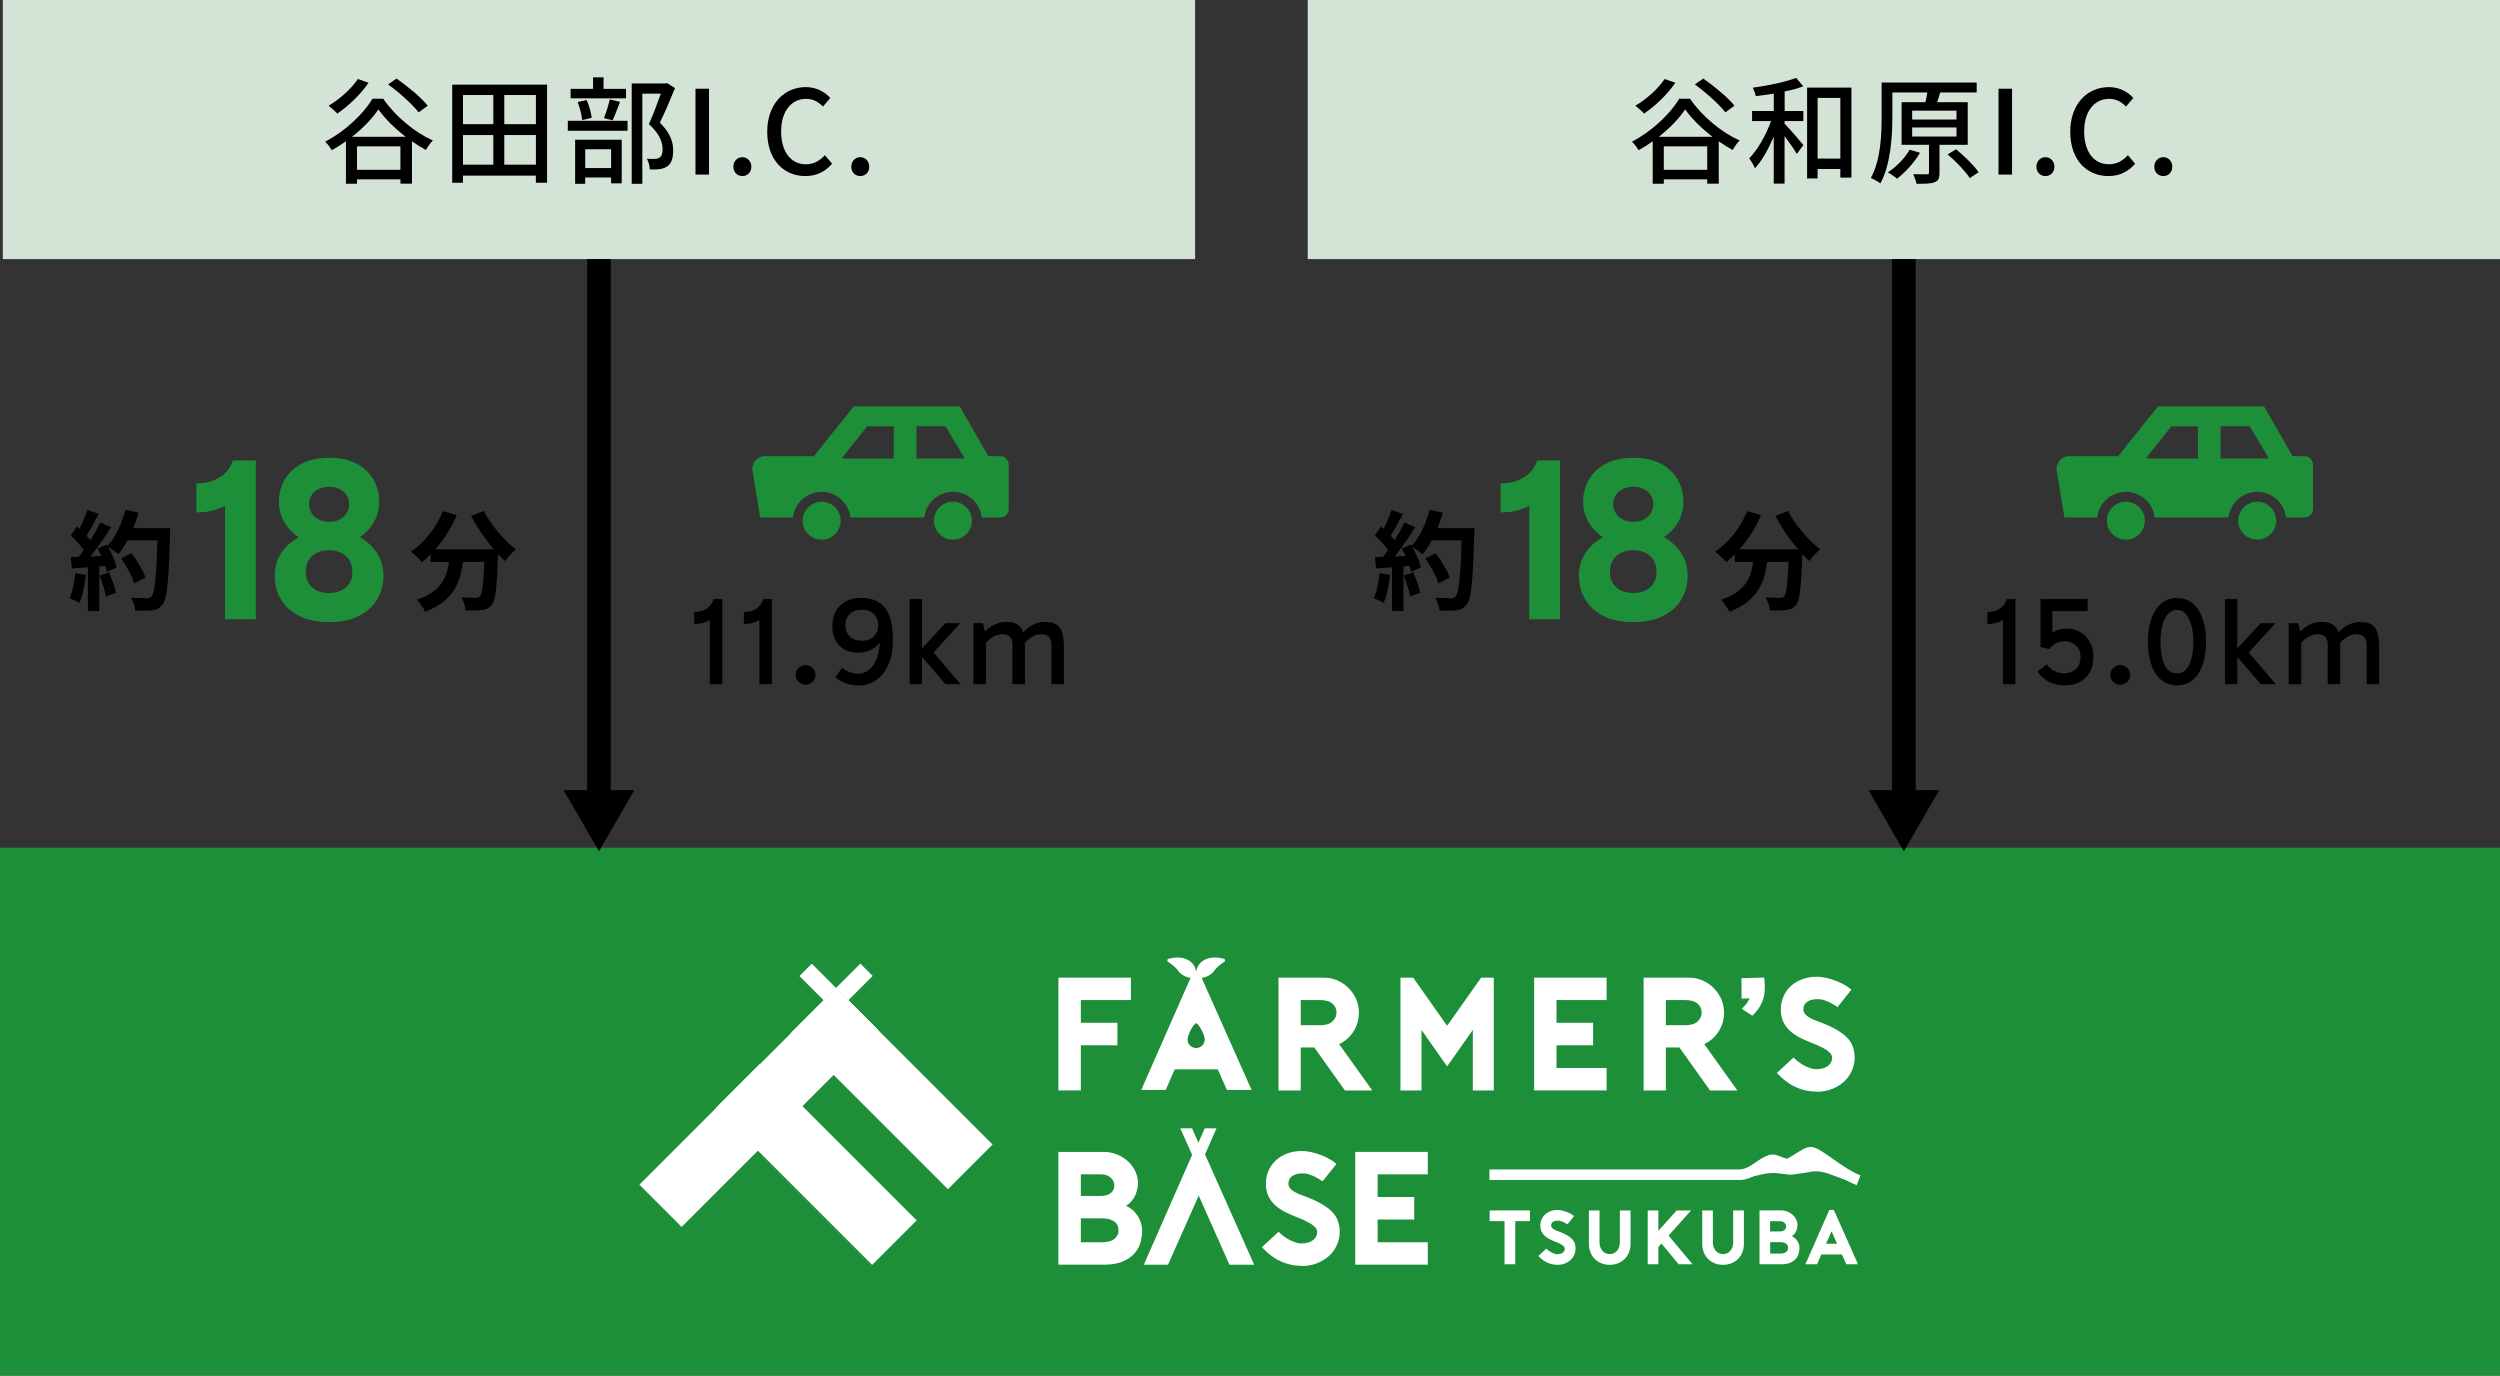 <?xml version="1.0" encoding="UTF-8"?><svg id="_レイヤー_2" xmlns="http://www.w3.org/2000/svg" viewBox="0 0 600.16 330.24"><rect x="0" y="0" width="600.16" height="330.24" fill="#333333" stroke="none"/><g id="design"><path d="M170.39,146.96l1.11.45c-.14.38-.4.75-.78,1.11s-.9.66-1.56.9c-.66.24-1.49.36-2.49.36v-2.88c.86,0,1.6-.12,2.22-.38.62-.25,1.13-.61,1.54-1.08.41-.47.71-1.01.92-1.63h2.04v20.43h-3v-17.28Z" style="fill:#000; stroke-width:0px;"/><path d="M182.3,146.96l1.11.45c-.14.38-.4.75-.78,1.11s-.9.66-1.56.9c-.66.24-1.49.36-2.49.36v-2.88c.86,0,1.6-.12,2.22-.38.62-.25,1.13-.61,1.54-1.08.41-.47.71-1.01.92-1.63h2.04v20.43h-3v-17.28Z" style="fill:#000; stroke-width:0px;"/><path d="M193.37,164.39c-.42,0-.81-.11-1.17-.33s-.65-.51-.87-.87c-.22-.36-.33-.75-.33-1.17s.11-.83.33-1.19c.22-.35.51-.63.87-.85.36-.22.75-.33,1.17-.33s.84.11,1.2.33c.36.22.65.51.87.85.22.35.33.75.33,1.19s-.11.81-.33,1.17c-.22.36-.51.65-.87.87-.36.22-.76.33-1.2.33Z" style="fill:#000; stroke-width:0px;"/><path d="M214.37,153.47c0,2.28-.34,4.24-1.02,5.89-.68,1.65-1.65,2.93-2.9,3.83-1.25.9-2.73,1.35-4.43,1.35-1.04,0-2.01-.17-2.91-.5-.9-.33-1.76-.81-2.58-1.46l1.62-2.25c.58.44,1.19.78,1.84,1.02.65.24,1.31.36,2,.36.98,0,1.86-.3,2.65-.92.79-.61,1.42-1.55,1.89-2.82.47-1.27.71-2.9.71-4.9h.57c-.44,1.12-1.18,2.01-2.22,2.65-1.04.65-2.22.98-3.54.98s-2.54-.29-3.47-.87c-.93-.58-1.62-1.35-2.08-2.31s-.69-2.02-.69-3.18c0-1.34.27-2.52.81-3.54s1.32-1.82,2.35-2.4c1.03-.58,2.27-.87,3.73-.87,1.66,0,3.06.34,4.19,1.02,1.13.68,1.99,1.75,2.58,3.21.59,1.46.89,3.36.89,5.7ZM210.83,150.05c0-1.1-.36-1.99-1.06-2.67-.71-.68-1.66-1.02-2.84-1.02s-2.19.34-2.91,1.02c-.72.68-1.08,1.57-1.08,2.67s.36,2.03,1.08,2.73c.72.7,1.69,1.05,2.91,1.05s2.12-.35,2.84-1.05c.71-.7,1.06-1.61,1.06-2.73Z" style="fill:#000; stroke-width:0px;"/><path d="M218.39,143.81h2.94v20.43h-2.94v-20.43ZM220.61,156.86v-.42l6.36-6.84h3.54l-7.14,7.83-.27-1.98,7.47,8.79h-3.6l-6.36-7.38Z" style="fill:#000; stroke-width:0px;"/><path d="M233.69,164.24v-14.64h2.28l.63,2.58-.75.09c.54-.64,1.11-1.18,1.71-1.62.6-.44,1.24-.77,1.92-1,.68-.23,1.39-.34,2.13-.34,1.04,0,1.86.17,2.46.52.6.35,1.04.82,1.32,1.41.28.59.46,1.26.54,2,.08.74.12,1.5.12,2.28v8.73h-3v-9.36c0-1.04-.23-1.74-.7-2.1-.47-.36-1.03-.54-1.67-.54-.92,0-1.8.29-2.64.86-.84.57-1.45,1.25-1.83,2.05v-1.68h.48v10.77h-3ZM252.41,164.24v-9.36c0-1.04-.24-1.74-.71-2.1-.47-.36-1.03-.54-1.67-.54-.92,0-1.8.29-2.64.86-.84.57-1.45,1.25-1.83,2.05l-.36-2.88c.54-.64,1.11-1.18,1.71-1.62.6-.44,1.24-.77,1.92-1,.68-.23,1.39-.34,2.13-.34,1.04,0,1.86.17,2.46.52.6.35,1.04.82,1.32,1.41.28.59.46,1.26.54,2,.08.74.12,1.5.12,2.28v8.73h-3Z" style="fill:#000; stroke-width:0px;"/><path d="M240.11,109.51h-2.84l-6.86-11.95h-25.45s-9.57,11.95-9.57,11.95h-11.77c-1.86,0-3.27,1.66-2.97,3.5l1.81,11.04c0,.09.07.17.16.17h7.74c.4-3.46,3.34-6.15,6.9-6.15,3.56,0,6.5,2.69,6.9,6.15h17.73c.4-3.46,3.34-6.15,6.9-6.15,3.56,0,6.5,2.69,6.9,6.15h4.44c1.12,0,2.03-.91,2.03-2.03v-10.65c0-1.12-.91-2.03-2.03-2.03ZM220.01,102.33h6.96l4.31,7.18.15.45.03.12h-11.46v-7.75ZM202.22,110.07l.23-.55,5.74-7.18h6.37v7.75h-12.34Z" style="fill:#1e8f39; stroke-width:0px;"/><path d="M197.25,120.44c-2.25,0-4.12,1.63-4.49,3.77-.05.25-.07.52-.07.79,0,2.51,2.04,4.55,4.56,4.55s4.56-2.04,4.56-4.55c0-.27-.02-.54-.07-.79-.37-2.14-2.24-3.77-4.49-3.77Z" style="fill:#1e8f39; stroke-width:0px;"/><path d="M228.77,120.44c-2.25,0-4.12,1.63-4.49,3.77-.05.25-.07.52-.07.79,0,2.51,2.04,4.55,4.56,4.55,2.52,0,4.56-2.04,4.56-4.55,0-.27-.02-.54-.07-.79-.37-2.14-2.24-3.77-4.49-3.77Z" style="fill:#1e8f39; stroke-width:0px;"/><rect x=".68" width="286.22" height="62.2" style="fill:#d3e3d5; stroke-width:0px;"/><path d="M92.01,23.71c2.91,4.26,7.56,8.06,11.9,10.02-.64.62-1.23,1.51-1.68,2.27-1.09-.59-2.21-1.29-3.33-2.07v10.16h-2.77v-1.04h-10.42v1.06h-2.66v-10.19c-1.09.78-2.24,1.51-3.39,2.13-.34-.56-1.01-1.51-1.6-2.04,4.73-2.44,9.24-6.69,11.34-10.3h2.6ZM88.48,19.87c-1.93,2.83-4.9,5.63-7.5,7.39-.45-.5-1.51-1.43-2.1-1.88,2.63-1.54,5.38-3.98,7.03-6.41l2.58.9ZM97.39,32.84c-2.6-2.02-5.01-4.37-6.55-6.58-1.43,2.16-3.7,4.51-6.33,6.58h12.88ZM96.13,40.76v-5.63h-10.42v5.63h10.42ZM100.5,26.98c-1.46-1.9-4.65-4.79-7.34-6.72l2.04-1.4c2.63,1.85,5.94,4.56,7.48,6.52l-2.18,1.6Z" style="fill:#000; stroke-width:0px;"/><path d="M131.33,20.32v23.55h-2.69v-1.71h-17.5v1.71h-2.58v-23.55h22.76ZM111.15,22.81v7h7.28v-7h-7.28ZM111.15,39.53h7.28v-7.11h-7.28v7.11ZM128.65,22.81h-7.59v7h7.59v-7ZM128.65,39.53v-7.11h-7.59v7.11h7.59Z" style="fill:#000; stroke-width:0px;"/><path d="M136.31,29h14.34v2.38h-14.34v-2.38ZM150.29,23.6h-13.3v-2.27h5.38v-2.77h2.52v2.77h5.4v2.27ZM138.08,33.54h11.17v10.47h-2.55v-1.4h-6.22v1.51h-2.41v-10.58ZM139.76,28.83c-.11-1.18-.56-3-1.09-4.34l2.16-.48c.62,1.32,1.06,3.14,1.23,4.28l-2.3.53ZM140.49,35.83v4.51h6.22v-4.51h-6.22ZM144.99,28.36c.5-1.2,1.09-3.16,1.4-4.48l2.46.56c-.62,1.57-1.23,3.3-1.79,4.45l-2.07-.53ZM162.05,21.13c-1.09,2.66-2.44,5.88-3.64,8.32,2.58,2.55,3.19,4.73,3.19,6.64s-.42,3.19-1.43,3.86c-.53.36-1.15.56-1.88.67-.64.08-1.51.06-2.3.06-.03-.76-.28-1.85-.7-2.58.73.06,1.4.08,1.9.06.45-.03.81-.11,1.12-.31.56-.34.76-1.06.76-2.07,0-1.62-.73-3.67-3.3-5.99,1.01-2.18,2.1-5.12,2.88-7.31h-4.45v21.64h-2.55v-24.08h8.04l.42-.11,1.93,1.2Z" style="fill:#000; stroke-width:0px;"/><path d="M166.96,21.3h3.25v20.61h-3.25v-20.61Z" style="fill:#000; stroke-width:0px;"/><path d="M176.05,40.03c0-1.32.95-2.3,2.16-2.3s2.16.98,2.16,2.3-.95,2.24-2.16,2.24-2.16-.92-2.16-2.24Z" style="fill:#000; stroke-width:0px;"/><path d="M184.18,31.66c0-6.72,4.09-10.75,9.3-10.75,2.58,0,4.59,1.23,5.85,2.6l-1.76,2.07c-1.06-1.09-2.35-1.85-4.03-1.85-3.56,0-6.02,2.97-6.02,7.81s2.3,7.9,5.94,7.9c1.88,0,3.33-.84,4.56-2.18l1.74,2.04c-1.65,1.9-3.75,2.97-6.41,2.97-5.18,0-9.16-3.86-9.16-10.61Z" style="fill:#000; stroke-width:0px;"/><path d="M204.36,40.03c0-1.32.95-2.3,2.16-2.3s2.16.98,2.16,2.3-.95,2.24-2.16,2.24-2.16-.92-2.16-2.24Z" style="fill:#000; stroke-width:0px;"/><rect x="313.94" width="286.22" height="62.2" style="fill:#d3e3d5; stroke-width:0px;"/><path d="M405.72,23.71c2.91,4.26,7.56,8.06,11.9,10.02-.64.62-1.23,1.51-1.68,2.27-1.09-.59-2.21-1.29-3.33-2.07v10.16h-2.77v-1.04h-10.42v1.06h-2.66v-10.19c-1.09.78-2.24,1.51-3.39,2.13-.34-.56-1.01-1.51-1.6-2.04,4.73-2.44,9.24-6.69,11.34-10.3h2.6ZM402.19,19.87c-1.93,2.83-4.9,5.63-7.5,7.39-.45-.5-1.51-1.43-2.1-1.88,2.63-1.54,5.38-3.98,7.03-6.41l2.58.9ZM411.1,32.84c-2.6-2.02-5.01-4.37-6.55-6.58-1.43,2.16-3.7,4.51-6.33,6.58h12.88ZM409.84,40.76v-5.63h-10.42v5.63h10.42ZM414.2,26.98c-1.46-1.9-4.65-4.79-7.34-6.72l2.04-1.4c2.63,1.85,5.94,4.56,7.48,6.52l-2.18,1.6Z" style="fill:#000; stroke-width:0px;"/><path d="M428.41,26.65h4.51v2.41h-4.51v.64c1.09,1.09,3.86,4.28,4.51,5.12l-1.57,2.13c-.56-1.01-1.85-2.8-2.94-4.28v11.4h-2.6v-11.26c-1.26,2.97-2.86,5.82-4.51,7.59-.28-.73-.9-1.74-1.37-2.41,2.04-2.04,4.06-5.63,5.24-8.93h-4.56v-2.41h5.21v-4.17c-1.46.25-2.94.42-4.31.59-.11-.56-.45-1.43-.73-2.02,3.67-.5,7.9-1.37,10.39-2.35l1.74,2.02c-1.32.5-2.86.92-4.48,1.23v4.7ZM444.46,21.02v21.62h-2.66v-2.07h-5.46v2.27h-2.52v-21.81h10.64ZM441.8,38.07v-14.56h-5.46v14.56h5.46Z" style="fill:#000; stroke-width:0px;"/><path d="M465.6,34.77v6.69c0,1.23-.22,1.93-1.15,2.27-.92.39-2.32.39-4.37.39-.11-.67-.48-1.65-.78-2.3,1.46.03,2.86.03,3.28.03.39,0,.5-.11.5-.45v-6.64h-6.58v-10.22h5.71c.2-.78.36-1.62.48-2.35h-8.4v5.74c0,4.68-.39,11.56-2.88,16.1-.5-.39-1.65-1.06-2.3-1.29,2.41-4.31,2.6-10.44,2.6-14.84v-8.09h22.82v2.38h-8.76c-.22.81-.48,1.62-.73,2.35h7.34v10.22h-6.78ZM460.92,36.67c-1.37,2.38-3.56,4.73-5.52,6.24-.5-.45-1.54-1.18-2.18-1.54,2.04-1.32,4.03-3.36,5.21-5.43l2.49.73ZM459.04,28.69h10.64v-2.13h-10.64v2.13ZM459.04,32.78h10.64v-2.18h-10.64v2.18ZM469.57,35.83c1.96,1.6,4.34,3.89,5.43,5.52l-2.13,1.4c-1.01-1.6-3.3-4-5.32-5.68l2.02-1.23Z" style="fill:#000; stroke-width:0px;"/><path d="M479.77,21.3h3.25v20.61h-3.25v-20.61Z" style="fill:#000; stroke-width:0px;"/><path d="M488.87,40.03c0-1.32.95-2.3,2.16-2.3s2.16.98,2.16,2.3-.95,2.24-2.16,2.24-2.16-.92-2.16-2.24Z" style="fill:#000; stroke-width:0px;"/><path d="M496.99,31.66c0-6.72,4.09-10.75,9.3-10.75,2.58,0,4.59,1.23,5.85,2.6l-1.76,2.07c-1.06-1.09-2.35-1.85-4.03-1.85-3.56,0-6.02,2.97-6.02,7.81s2.3,7.9,5.94,7.9c1.88,0,3.33-.84,4.56-2.18l1.74,2.04c-1.65,1.9-3.75,2.97-6.41,2.97-5.18,0-9.16-3.86-9.16-10.61Z" style="fill:#000; stroke-width:0px;"/><path d="M517.17,40.03c0-1.32.95-2.3,2.16-2.3s2.16.98,2.16,2.3-.95,2.24-2.16,2.24-2.16-.92-2.16-2.24Z" style="fill:#000; stroke-width:0px;"/><path d="M20.63,138.01c-.26,2.44-.81,5.04-1.56,6.71-.55-.34-1.69-.88-2.37-1.12.75-1.53,1.17-3.85,1.38-6.03l2.55.44ZM40.86,126.76s0,1.04-.03,1.43c-.34,11.39-.7,15.5-1.79,16.88-.73.99-1.4,1.27-2.5,1.43-.94.16-2.55.13-4.06.08-.05-.88-.47-2.24-1.04-3.12,1.64.16,3.12.16,3.82.16.49,0,.78-.1,1.09-.44.78-.81,1.17-4.6,1.46-13.47h-7.18c-.7,1.27-1.43,2.42-2.21,3.35-.52-.47-1.66-1.25-2.44-1.72.91,1.64,1.74,3.56,2.03,4.86l-2.34,1.09c-.08-.42-.21-.88-.36-1.4l-1.48.1v10.69h-2.73v-10.48l-3.85.26-.26-2.7,1.92-.08c.39-.49.81-1.04,1.2-1.61-.75-1.12-2.03-2.52-3.12-3.56l1.46-2.13c.21.18.42.36.62.55.73-1.43,1.48-3.17,1.9-4.52l2.73.96c-.94,1.79-2,3.8-2.94,5.25.34.36.65.75.91,1.09.94-1.46,1.77-2.96,2.39-4.26l2.63,1.09c-1.46,2.29-3.28,4.94-4.97,7.05l2.63-.1c-.29-.62-.6-1.25-.91-1.79l2.18-.96.18.31c1.92-2.05,3.46-5.38,4.29-8.66l3.17.68c-.34,1.27-.78,2.52-1.27,3.72h8.87ZM26.17,137.42c.7,1.53,1.38,3.56,1.69,4.89l-2.44.86c-.21-1.33-.88-3.43-1.53-5.02l2.29-.73ZM32.25,140.07c-.49-1.64-1.85-4.13-3.17-6.01l2.47-1.25c1.35,1.79,2.83,4.19,3.38,5.82l-2.68,1.43Z" style="fill:#000; stroke-width:0px;"/><path d="M116.14,122.65c1.64,3.3,4.89,7.07,7.72,9.26-.83.65-2.03,1.9-2.63,2.78-.55-.49-1.09-1.07-1.66-1.66v.18c-.29,7.85-.6,10.92-1.51,12.01-.65.83-1.35,1.09-2.37,1.22-.88.13-2.39.13-3.93.08-.05-.94-.47-2.24-1.01-3.12,1.43.1,2.78.13,3.43.13.47,0,.75-.05,1.04-.36.52-.55.81-2.86,1.04-8.29h-5.12c-.65,4.99-2.34,9.44-9.07,11.96-.39-.88-1.3-2.16-2.05-2.86,5.88-1.9,7.23-5.3,7.75-9.1h-4.39v-1.82c-.68.7-1.38,1.33-2.08,1.87-.57-.7-1.9-1.95-2.65-2.5,3.25-2.18,6.11-5.77,7.67-9.72l3.33.96c-1.27,2.99-3.09,5.85-5.15,8.19h14.04c-2.05-2.39-4-5.25-5.43-7.98l3.04-1.22Z" style="fill:#000; stroke-width:0px;"/><path d="M54.02,116.97l2.63,1.74c-.26.71-.8,1.39-1.62,2.04-.82.65-1.9,1.2-3.22,1.62-1.33.43-2.89.64-4.68.64v-6.95c1.46,0,2.78-.22,3.98-.67,1.19-.45,2.21-1.09,3.05-1.93.84-.84,1.43-1.82,1.77-2.94h5.49v38.15h-7.4v-31.71Z" style="fill:#1e8f39; stroke-width:0px;"/><path d="M79,149.35c-2.84,0-5.23-.5-7.17-1.48-1.94-.99-3.41-2.33-4.4-4.01-.99-1.68-1.48-3.57-1.48-5.66,0-1.79.4-3.41,1.2-4.85.8-1.44,1.94-2.66,3.42-3.67,1.48-1.01,3.22-1.74,5.24-2.19l-.06,3.25c-1.87-.52-3.46-1.29-4.76-2.3-1.31-1.01-2.31-2.19-3-3.56-.69-1.36-1.04-2.81-1.04-4.34,0-2.02.47-3.83,1.4-5.43.93-1.61,2.3-2.88,4.09-3.81,1.79-.93,4-1.4,6.61-1.4s4.75.47,6.53,1.4c1.77.93,3.13,2.2,4.06,3.81.93,1.61,1.4,3.42,1.4,5.43,0,1.42-.31,2.79-.92,4.12-.62,1.33-1.51,2.49-2.69,3.5-1.18,1.01-2.62,1.77-4.34,2.3l-.11-2.8c1.94.49,3.58,1.24,4.9,2.27,1.33,1.03,2.35,2.24,3.08,3.64.73,1.4,1.09,2.94,1.09,4.62,0,2.09-.5,3.98-1.48,5.66-.99,1.68-2.46,3.02-4.4,4.01-1.94.99-4.33,1.48-7.17,1.48ZM79,142.35c1.68,0,3.03-.46,4.06-1.37,1.03-.91,1.54-2.14,1.54-3.67s-.51-2.88-1.54-3.81c-1.03-.93-2.38-1.4-4.06-1.4s-3.08.47-4.09,1.4c-1.01.93-1.51,2.2-1.51,3.81s.5,2.75,1.51,3.67c1.01.92,2.37,1.37,4.09,1.37ZM79,125.26c1.42,0,2.58-.4,3.47-1.2.9-.8,1.34-1.82,1.34-3.05s-.45-2.19-1.34-2.97c-.9-.78-2.05-1.18-3.47-1.18s-2.58.39-3.47,1.18c-.9.78-1.34,1.77-1.34,2.97s.45,2.25,1.34,3.05c.9.8,2.05,1.2,3.47,1.2Z" style="fill:#1e8f39; stroke-width:0px;"/><path d="M480.83,146.96l1.11.45c-.14.38-.4.75-.78,1.11s-.9.66-1.56.9c-.66.24-1.49.36-2.49.36v-2.88c.86,0,1.6-.12,2.22-.38.62-.25,1.13-.61,1.54-1.08.41-.47.71-1.01.92-1.63h2.04v20.43h-3v-17.28Z" style="fill:#000; stroke-width:0px;"/><path d="M491.96,155.84l-2.1-.54v-11.49h11.31v2.88h-9.63l1.17-.96v9.03l-1.59-1.14c.58-.9,1.28-1.58,2.1-2.04.82-.46,1.84-.69,3.06-.69,1.12,0,2.15.28,3.1.84.95.56,1.71,1.35,2.29,2.37s.87,2.22.87,3.6c0,1.5-.31,2.76-.93,3.78s-1.44,1.79-2.45,2.29c-1.01.51-2.11.77-3.31.77-1.6,0-2.95-.3-4.04-.9-1.09-.6-1.98-1.41-2.66-2.43l2.19-1.71c.54.74,1.17,1.28,1.9,1.62.73.34,1.46.51,2.18.51,1.3,0,2.3-.36,3-1.08.7-.72,1.05-1.67,1.05-2.85s-.38-2.05-1.12-2.73-1.66-1.02-2.71-1.02c-.7,0-1.36.14-1.98.42-.62.28-1.19.77-1.71,1.47Z" style="fill:#000; stroke-width:0px;"/><path d="M508.97,164.39c-.42,0-.81-.11-1.17-.33-.36-.22-.65-.51-.87-.87-.22-.36-.33-.75-.33-1.17s.11-.83.33-1.19c.22-.35.51-.63.87-.85.36-.22.75-.33,1.17-.33s.84.11,1.2.33c.36.22.65.51.87.85.22.35.33.75.33,1.19s-.11.81-.33,1.17c-.22.36-.51.65-.87.87s-.76.33-1.2.33Z" style="fill:#000; stroke-width:0px;"/><path d="M522.62,164.54c-1.42,0-2.66-.42-3.71-1.26-1.05-.84-1.86-2.04-2.42-3.61-.56-1.57-.84-3.44-.84-5.62s.28-4.02.84-5.6c.56-1.57,1.37-2.78,2.42-3.63,1.05-.85,2.28-1.27,3.71-1.27s2.68.43,3.72,1.27c1.04.85,1.84,2.06,2.4,3.63.56,1.57.84,3.44.84,5.6s-.28,4.06-.84,5.62c-.56,1.57-1.36,2.77-2.4,3.61-1.04.84-2.28,1.26-3.72,1.26ZM522.62,161.66c.92,0,1.67-.33,2.23-1.01.57-.67,1-1.58,1.28-2.74.28-1.16.42-2.45.42-3.87,0-1.28-.14-2.5-.42-3.66-.28-1.16-.71-2.11-1.28-2.85-.57-.74-1.32-1.11-2.23-1.11s-1.71.37-2.29,1.11c-.59.74-1.02,1.69-1.28,2.85-.26,1.16-.39,2.38-.39,3.66,0,1.42.13,2.71.39,3.87.26,1.16.68,2.07,1.28,2.74.59.67,1.35,1.01,2.29,1.01Z" style="fill:#000; stroke-width:0px;"/><path d="M534.14,143.81h2.94v20.43h-2.94v-20.43ZM536.36,156.86v-.42l6.36-6.84h3.54l-7.14,7.83-.27-1.98,7.47,8.79h-3.6l-6.36-7.38Z" style="fill:#000; stroke-width:0px;"/><path d="M549.44,164.24v-14.64h2.28l.63,2.58-.75.09c.54-.64,1.11-1.18,1.71-1.62.6-.44,1.24-.77,1.92-1,.68-.23,1.39-.34,2.13-.34,1.04,0,1.86.17,2.46.52.6.35,1.04.82,1.32,1.41.28.59.46,1.26.54,2,.08.74.12,1.5.12,2.28v8.73h-3v-9.36c0-1.04-.23-1.74-.7-2.1-.47-.36-1.03-.54-1.67-.54-.92,0-1.8.29-2.64.86-.84.57-1.45,1.25-1.83,2.05v-1.68h.48v10.77h-3ZM568.16,164.24v-9.36c0-1.04-.24-1.74-.71-2.1-.47-.36-1.03-.54-1.67-.54-.92,0-1.8.29-2.64.86-.84.57-1.45,1.25-1.83,2.05l-.36-2.88c.54-.64,1.11-1.18,1.71-1.62.6-.44,1.24-.77,1.92-1,.68-.23,1.39-.34,2.13-.34,1.04,0,1.86.17,2.46.52.6.35,1.04.82,1.32,1.41.28.59.46,1.26.54,2,.08.74.12,1.5.12,2.28v8.73h-3Z" style="fill:#000; stroke-width:0px;"/><path d="M553.21,109.51h-2.84l-6.86-11.95h-25.45s-9.57,11.95-9.57,11.95h-11.77c-1.86,0-3.27,1.66-2.97,3.5l1.81,11.04c0,.09.07.17.16.17h7.74c.4-3.46,3.34-6.15,6.9-6.15,3.56,0,6.5,2.69,6.9,6.15h17.73c.4-3.46,3.34-6.15,6.9-6.15,3.56,0,6.5,2.69,6.9,6.15h4.44c1.12,0,2.03-.91,2.03-2.03v-10.65c0-1.12-.91-2.03-2.03-2.03ZM533.1,102.33h6.96l4.31,7.18.15.45.03.12h-11.46v-7.75ZM515.31,110.07l.23-.55,5.74-7.18h6.37v7.75h-12.34Z" style="fill:#1e8f39; stroke-width:0px;"/><path d="M510.34,120.44c-2.25,0-4.12,1.63-4.49,3.77-.05.25-.07.52-.07.79,0,2.51,2.04,4.55,4.56,4.55s4.56-2.04,4.56-4.55c0-.27-.02-.54-.07-.79-.37-2.14-2.24-3.77-4.49-3.77Z" style="fill:#1e8f39; stroke-width:0px;"/><path d="M541.87,120.44c-2.25,0-4.12,1.63-4.49,3.77-.05.25-.07.52-.07.79,0,2.51,2.04,4.55,4.56,4.55,2.52,0,4.56-2.04,4.56-4.55,0-.27-.02-.54-.07-.79-.37-2.14-2.24-3.77-4.49-3.77Z" style="fill:#1e8f39; stroke-width:0px;"/><path d="M333.72,138.01c-.26,2.44-.81,5.04-1.56,6.71-.55-.34-1.69-.88-2.37-1.12.75-1.53,1.17-3.85,1.38-6.03l2.55.44ZM353.95,126.76s0,1.04-.03,1.43c-.34,11.39-.7,15.5-1.79,16.88-.73.99-1.4,1.27-2.5,1.43-.94.16-2.55.13-4.06.08-.05-.88-.47-2.24-1.04-3.12,1.64.16,3.12.16,3.82.16.49,0,.78-.1,1.09-.44.78-.81,1.17-4.6,1.46-13.47h-7.18c-.7,1.27-1.43,2.42-2.21,3.35-.52-.47-1.66-1.25-2.44-1.72.91,1.64,1.74,3.56,2.03,4.86l-2.34,1.09c-.08-.42-.21-.88-.36-1.4l-1.48.1v10.69h-2.73v-10.48l-3.85.26-.26-2.7,1.92-.08c.39-.49.81-1.04,1.2-1.61-.75-1.12-2.03-2.52-3.12-3.56l1.46-2.13c.21.18.42.36.62.55.73-1.43,1.48-3.17,1.9-4.52l2.73.96c-.94,1.79-2,3.8-2.94,5.25.34.36.65.75.91,1.09.94-1.46,1.77-2.96,2.39-4.26l2.63,1.09c-1.46,2.29-3.28,4.94-4.97,7.05l2.63-.1c-.29-.62-.6-1.25-.91-1.79l2.18-.96.18.31c1.92-2.05,3.46-5.38,4.29-8.66l3.17.68c-.34,1.27-.78,2.52-1.27,3.72h8.87ZM339.26,137.42c.7,1.53,1.38,3.56,1.69,4.89l-2.44.86c-.21-1.33-.88-3.43-1.53-5.02l2.29-.73ZM345.34,140.07c-.49-1.64-1.85-4.13-3.17-6.01l2.47-1.25c1.35,1.79,2.83,4.19,3.38,5.82l-2.68,1.43Z" style="fill:#000; stroke-width:0px;"/><path d="M429.24,122.65c1.64,3.3,4.89,7.07,7.72,9.26-.83.65-2.03,1.9-2.63,2.78-.55-.49-1.09-1.07-1.66-1.66v.18c-.29,7.85-.6,10.92-1.51,12.01-.65.83-1.35,1.09-2.37,1.22-.88.13-2.39.13-3.93.08-.05-.94-.47-2.24-1.01-3.12,1.43.1,2.78.13,3.43.13.47,0,.75-.05,1.04-.36.52-.55.81-2.86,1.04-8.29h-5.12c-.65,4.99-2.34,9.44-9.07,11.96-.39-.88-1.3-2.16-2.05-2.86,5.88-1.9,7.23-5.3,7.75-9.1h-4.39v-1.82c-.68.7-1.38,1.33-2.08,1.87-.57-.7-1.9-1.95-2.65-2.5,3.25-2.18,6.11-5.77,7.67-9.72l3.33.96c-1.27,2.99-3.09,5.85-5.15,8.19h14.04c-2.05-2.39-4-5.25-5.43-7.98l3.04-1.22Z" style="fill:#000; stroke-width:0px;"/><path d="M367.12,116.97l2.63,1.74c-.26.71-.8,1.39-1.62,2.04-.82.65-1.9,1.2-3.22,1.62-1.33.43-2.89.64-4.68.64v-6.95c1.46,0,2.78-.22,3.98-.67,1.19-.45,2.21-1.09,3.05-1.93.84-.84,1.43-1.82,1.77-2.94h5.49v38.15h-7.4v-31.71Z" style="fill:#1e8f39; stroke-width:0px;"/><path d="M392.09,149.35c-2.84,0-5.23-.5-7.17-1.48-1.94-.99-3.41-2.33-4.4-4.01-.99-1.68-1.48-3.57-1.48-5.66,0-1.79.4-3.41,1.2-4.85.8-1.44,1.94-2.66,3.42-3.67,1.48-1.01,3.22-1.74,5.24-2.19l-.06,3.25c-1.87-.52-3.46-1.29-4.76-2.3-1.31-1.01-2.31-2.19-3-3.56-.69-1.36-1.04-2.81-1.04-4.34,0-2.02.47-3.83,1.4-5.43.93-1.61,2.3-2.88,4.09-3.81,1.79-.93,4-1.4,6.61-1.4s4.75.47,6.53,1.4c1.77.93,3.13,2.2,4.06,3.81.93,1.61,1.4,3.42,1.4,5.43,0,1.42-.31,2.79-.92,4.12-.62,1.33-1.51,2.49-2.69,3.5-1.18,1.01-2.62,1.77-4.34,2.3l-.11-2.8c1.94.49,3.58,1.24,4.9,2.27,1.33,1.03,2.35,2.24,3.08,3.64.73,1.4,1.09,2.94,1.09,4.62,0,2.09-.5,3.98-1.48,5.66-.99,1.68-2.46,3.02-4.4,4.01-1.94.99-4.33,1.48-7.17,1.48ZM392.09,142.35c1.68,0,3.03-.46,4.06-1.37,1.03-.91,1.54-2.14,1.54-3.67s-.51-2.88-1.54-3.81c-1.03-.93-2.38-1.4-4.06-1.4s-3.08.47-4.09,1.4c-1.01.93-1.51,2.2-1.51,3.81s.5,2.75,1.51,3.67c1.01.92,2.37,1.37,4.09,1.37ZM392.09,125.26c1.42,0,2.58-.4,3.47-1.2.9-.8,1.34-1.82,1.34-3.05s-.45-2.19-1.34-2.97c-.9-.78-2.05-1.18-3.47-1.18s-2.58.39-3.47,1.18c-.9.78-1.34,1.77-1.34,2.97s.45,2.25,1.34,3.05c.9.8,2.05,1.2,3.47,1.2Z" style="fill:#1e8f39; stroke-width:0px;"/><rect y="203.5" width="600.16" height="126.74" style="fill:#1e8f39; stroke-width:0px;"/><path d="M259.47,240.08v5.45h8.78v5.41h-8.78v10.83h-5.38v-27.07h17.4v5.38h-12.03Z" style="fill:#fff; stroke-width:0px;"/><path d="M329.43,261.78h-6.57l-7.35-10.32h-3.25v10.32h-5.34v-27.07h10.94c1.13,0,2.2.22,3.21.66,1.01.44,1.89,1.04,2.65,1.8.76.76,1.37,1.64,1.82,2.65.45,1.01.68,2.09.68,3.25,0,1.7-.44,3.23-1.31,4.58-.88,1.35-2.02,2.35-3.44,3l7.97,11.14ZM316.86,246.12c1.37,0,2.37-.3,3.02-.91.64-.61.97-1.32.97-2.15s-.32-1.53-.97-2.11c-.64-.58-1.65-.87-3.02-.87h-4.6v6.03h4.6Z" style="fill:#fff; stroke-width:0px;"/><polygon points="355.56 234.71 347.4 246.26 339.26 234.71 336.2 234.71 336.2 261.78 341.25 261.78 341.25 247.25 347.4 256 353.57 247.25 353.57 261.78 358.6 261.78 358.6 234.71 355.56 234.71" style="fill:#fff; stroke-width:0px;"/><path d="M373.66,240.08v5.45h8.78v5.41h-8.78v5.45h12.03v5.38h-17.4v-27.07h17.4v5.38h-12.03Z" style="fill:#fff; stroke-width:0px;"/><path d="M417.09,261.78h-6.57l-7.35-10.32h-3.25v10.32h-5.34v-27.07h10.94c1.13,0,2.2.22,3.21.66,1.01.44,1.89,1.04,2.65,1.8.76.76,1.37,1.64,1.82,2.65.45,1.01.68,2.09.68,3.25,0,1.7-.44,3.23-1.32,4.58-.88,1.35-2.02,2.35-3.44,3l7.97,11.14ZM404.52,246.12c1.37,0,2.37-.3,3.02-.91.64-.61.97-1.32.97-2.15s-.32-1.53-.97-2.11c-.64-.58-1.65-.87-3.02-.87h-4.6v6.03h4.6Z" style="fill:#fff; stroke-width:0px;"/><path d="M418.15,242.17c.93-.93,1.42-1.52,1.89-2.51l-1.95.09c0-1.61-.03-3.31-.03-4.92l5.48-.15c.09.84.12,1.58.12,2.29,0,2.6-.65,4.58-3,6.87l-2.51-1.67Z" style="fill:#fff; stroke-width:0px;"/><path d="M436.07,262.05c-1.19,0-2.33-.17-3.44-.5-1.11-.33-2.15-.81-3.13-1.43h.04c-.69-.44-1.31-.91-1.86-1.43-.54-.52-.92-.89-1.12-1.12l4.02-3.71c.18.23.47.51.87.83.4.32.86.63,1.37.93.51.3,1.06.55,1.62.75.57.21,1.11.31,1.62.31.44,0,.88-.05,1.32-.15.44-.1.84-.26,1.2-.48.36-.22.66-.51.89-.87.23-.36.35-.81.35-1.35,0-.21-.07-.43-.21-.68-.14-.24-.39-.51-.74-.79-.35-.28-.83-.59-1.45-.91-.62-.32-1.39-.66-2.32-1.02-1.08-.41-2.09-.86-3.02-1.33-.93-.48-1.73-1.04-2.42-1.68-.68-.64-1.21-1.38-1.59-2.2-.37-.82-.56-1.78-.56-2.86s.21-2.15.62-3.11c.41-.97,1-1.8,1.76-2.51.76-.71,1.68-1.26,2.75-1.66,1.07-.4,2.25-.6,3.54-.6.7,0,1.44.09,2.22.27.79.18,1.55.41,2.3.7.75.28,1.45.61,2.11.99s1.2.75,1.64,1.14l-3.33,4.18c-.49-.33-.99-.64-1.51-.93-.44-.23-.94-.45-1.51-.66-.57-.21-1.15-.31-1.74-.31-1.08,0-1.93.21-2.53.64-.61.43-.91,1.04-.91,1.84,0,.36.11.69.33.99.22.3.51.57.89.81.37.25.8.47,1.3.68.49.21,1,.4,1.55.58,1.55.59,2.85,1.19,3.91,1.8,1.06.61,1.91,1.25,2.55,1.93.64.68,1.1,1.42,1.37,2.2.27.79.41,1.64.41,2.57,0,1.13-.23,2.2-.7,3.21-.46,1.01-1.1,1.88-1.91,2.61-.81.73-1.78,1.31-2.9,1.74s-2.34.64-3.65.64Z" style="fill:#fff; stroke-width:0px;"/><path d="M273.2,283.96c0,.88-.2,1.82-.6,2.84-.4,1.02-1.15,1.91-2.25,2.69.67.31,1.24.7,1.73,1.16.49.46.88.96,1.19,1.49.31.53.54,1.08.69,1.64.15.57.23,1.12.23,1.66,0,1.01-.15,1.99-.44,2.96s-.8,1.84-1.51,2.61c-.71.77-1.65,1.4-2.82,1.87-1.17.48-2.63.72-4.38.72h-10.96v-27.07h10.84c1.16,0,2.24.21,3.24.62,1,.41,1.88.96,2.62,1.64.75.68,1.33,1.48,1.76,2.38.42.9.64,1.83.64,2.78ZM259.47,287.1h4.87c.95,0,1.72-.23,2.3-.68.58-.45.87-1.05.87-1.8s-.29-1.39-.87-1.91c-.58-.53-1.35-.79-2.3-.79h-4.87v5.18ZM264.38,298.23c1.47,0,2.53-.28,3.17-.83.64-.55.97-1.2.97-1.95,0-.39-.06-.76-.19-1.12-.13-.36-.35-.68-.66-.95-.31-.27-.73-.49-1.28-.66-.54-.17-1.21-.25-2.01-.25h-4.91v5.76h4.91Z" style="fill:#fff; stroke-width:0px;"/><path d="M312.45,303.88c-1.19,0-2.33-.17-3.44-.5-1.11-.33-2.15-.81-3.13-1.43h.04c-.69-.44-1.31-.91-1.86-1.43-.54-.52-.92-.89-1.12-1.12l4.02-3.71c.18.23.47.51.87.83.4.32.86.63,1.37.93.51.3,1.06.55,1.62.75.57.21,1.11.31,1.62.31.44,0,.88-.05,1.32-.15.44-.1.84-.26,1.2-.48.36-.22.66-.51.89-.87.23-.36.35-.81.35-1.35,0-.21-.07-.43-.21-.68-.14-.24-.39-.51-.74-.79-.35-.28-.83-.59-1.45-.91-.62-.32-1.39-.66-2.32-1.02-1.08-.41-2.09-.86-3.02-1.33-.93-.48-1.73-1.04-2.42-1.68-.68-.64-1.21-1.38-1.59-2.2-.37-.82-.56-1.78-.56-2.86s.21-2.15.62-3.11c.41-.97,1-1.8,1.76-2.51.76-.71,1.68-1.26,2.75-1.66,1.07-.4,2.25-.6,3.54-.6.7,0,1.44.09,2.22.27.79.18,1.55.41,2.3.7.75.28,1.45.61,2.11.99s1.2.75,1.64,1.14l-3.33,4.18c-.49-.33-.99-.64-1.51-.93-.44-.23-.94-.45-1.51-.66-.57-.21-1.15-.31-1.74-.31-1.08,0-1.93.21-2.53.64-.61.43-.91,1.04-.91,1.84,0,.36.11.69.33.99.22.3.51.57.89.81.37.25.8.47,1.3.68.49.21,1,.4,1.55.58,1.55.59,2.85,1.19,3.91,1.8,1.06.61,1.91,1.25,2.55,1.93.64.68,1.1,1.42,1.37,2.2.27.79.41,1.64.41,2.57,0,1.13-.23,2.2-.7,3.21-.46,1.01-1.1,1.88-1.91,2.61-.81.73-1.78,1.31-2.9,1.74-1.12.43-2.34.64-3.65.64Z" style="fill:#fff; stroke-width:0px;"/><path d="M330.72,281.91v5.45h8.78v5.41h-8.78v5.45h12.03v5.38h-17.4v-27.07h17.4v5.38h-12.03Z" style="fill:#fff; stroke-width:0px;"/><path d="M367.3,293.15h-3.54v10.35h-2.57v-10.35h-3.58v-2.57h9.69v2.57Z" style="fill:#fff; stroke-width:0px;"/><path d="M373.85,303.64c-.57,0-1.11-.08-1.64-.24-.53-.16-1.03-.39-1.5-.68h.02c-.33-.21-.63-.44-.89-.68-.26-.25-.44-.42-.54-.53l1.92-1.77c.09.11.22.24.42.4s.41.3.66.44c.25.14.5.26.78.36.27.1.53.15.78.15.21,0,.42-.03.63-.07.21-.05.4-.13.57-.23s.31-.24.42-.42.17-.39.17-.65c0-.1-.03-.21-.1-.32-.07-.12-.18-.24-.35-.38s-.4-.28-.69-.43c-.29-.15-.66-.32-1.11-.49-.52-.2-1-.41-1.44-.64-.44-.23-.83-.49-1.15-.8-.33-.31-.58-.66-.76-1.05-.18-.39-.27-.85-.27-1.37s.1-1.02.3-1.49.48-.86.84-1.2.8-.6,1.31-.79c.51-.19,1.07-.29,1.69-.29.33,0,.69.04,1.06.13.38.09.74.2,1.1.33.36.14.69.29,1.01.47.31.18.58.36.78.54l-1.59,1.99c-.23-.16-.47-.31-.72-.44-.21-.11-.45-.21-.72-.31-.27-.1-.55-.15-.83-.15-.52,0-.92.1-1.21.3-.29.2-.43.5-.43.88,0,.17.05.33.16.47.1.14.25.27.42.39.18.12.38.23.62.32s.48.19.74.28c.74.28,1.36.57,1.86.86.5.29.91.6,1.22.92.31.33.53.68.66,1.05s.19.78.19,1.23c0,.54-.11,1.05-.33,1.53-.22.48-.53.9-.91,1.25-.39.35-.85.63-1.38.83s-1.12.3-1.74.3Z" style="fill:#fff; stroke-width:0px;"/><path d="M386.44,303.64c-.74,0-1.41-.13-2.03-.38s-1.14-.6-1.58-1.04c-.44-.44-.78-.97-1.02-1.59-.25-.62-.37-1.29-.37-2.03v-8.01h2.55v7.68c0,.43.07.82.2,1.17.14.35.32.65.54.89.23.24.49.42.78.55s.6.19.92.19.63-.07.92-.19.56-.31.78-.55c.23-.24.41-.53.54-.89.14-.35.2-.74.2-1.17v-7.68h2.57v8.01c0,.74-.12,1.41-.37,2.03-.25.61-.59,1.14-1.03,1.59-.44.44-.97.79-1.59,1.04-.62.25-1.29.38-2.03.38Z" style="fill:#fff; stroke-width:0px;"/><path d="M400.56,296.62l5.76,6.88h-3.34l-4.13-4.98c-.11.14-.23.27-.35.42-.12.14-.25.28-.39.42v4.15h-2.55v-12.92h2.55v4.89l4.39-4.89h3.45l-5.39,6.04Z" style="fill:#fff; stroke-width:0px;"/><path d="M413.65,303.64c-.74,0-1.42-.13-2.03-.38-.62-.25-1.14-.6-1.58-1.04-.44-.44-.78-.97-1.02-1.59-.25-.62-.37-1.29-.37-2.03v-8.01h2.55v7.68c0,.43.07.82.2,1.17.14.35.32.65.54.89.23.24.49.42.78.55s.6.19.92.19.63-.07.92-.19.56-.31.78-.55c.23-.24.41-.53.54-.89s.2-.74.2-1.17v-7.68h2.57v8.01c0,.74-.12,1.41-.37,2.03-.25.61-.59,1.14-1.03,1.59s-.97.79-1.59,1.04c-.62.25-1.29.38-2.03.38Z" style="fill:#fff; stroke-width:0px;"/><path d="M431.5,294.13c0,.42-.1.87-.28,1.36-.19.49-.55.91-1.07,1.28.32.15.59.33.83.55.23.22.42.46.57.71s.26.51.33.78c.07.27.11.54.11.79,0,.48-.07.95-.21,1.41s-.38.88-.72,1.25c-.34.37-.79.67-1.34.9-.56.23-1.26.34-2.09.34h-5.23v-12.92h5.18c.55,0,1.07.1,1.55.3.48.2.9.46,1.25.78.36.33.64.7.84,1.13.2.43.3.87.3,1.33ZM424.94,295.63h2.33c.45,0,.82-.11,1.1-.32.28-.22.41-.5.41-.86s-.14-.66-.41-.91c-.28-.25-.64-.38-1.1-.38h-2.33v2.47ZM427.29,300.94c.7,0,1.21-.13,1.51-.4.31-.26.46-.58.46-.93,0-.18-.03-.36-.09-.54-.06-.17-.17-.32-.31-.45s-.35-.23-.61-.31c-.26-.08-.58-.12-.96-.12h-2.34v2.75h2.34Z" style="fill:#fff; stroke-width:0px;"/><path d="M440.23,290.46l5.82,13.05h-2.82l-1.05-2.36h-4.93c-.16.37-.33.77-.53,1.19-.19.42-.36.82-.51,1.17h-2.8l5.74-13.05h1.09ZM441.02,298.58l-1.33-2.99-1.33,2.99h2.66Z" style="fill:#fff; stroke-width:0px;"/><path d="M288.28,234.32l12.18,27.34h-5.92l-2.2-4.95h-10.33c-.34.77-.7,1.6-1.1,2.49-.4.89-.75,1.71-1.06,2.46h-5.88l12.03-27.34h2.28ZM289.95,251.34l-2.78-6.27-2.78,6.27h5.57Z" style="fill:#fff; stroke-width:0px;"/><path d="M287.16,234.66s.37-1.91-.88-3.35c-.94-1.08-2.89-1.94-5.78-1.13-.32.09-.38.52-.1.71.75.49,1.88,1.33,2.4,2.12.85,1.28,2.95,2.12,4.36,1.66Z" style="fill:#fff; stroke-width:0px;"/><path d="M287.16,234.66s-.37-1.91.88-3.35c.94-1.08,2.89-1.94,5.78-1.13.32.09.38.52.1.71-.75.49-1.88,1.33-2.4,2.12-.85,1.28-2.95,2.12-4.36,1.66Z" style="fill:#fff; stroke-width:0px;"/><circle cx="287.15" cy="248.51" r="4.69" style="fill:#fff; stroke-width:0px;"/><path d="M289.21,249.53c0,1.14-.92,2.06-2.06,2.06s-2.06-.92-2.06-2.06,1.49-3.87,2.06-3.87,2.06,2.73,2.06,3.87Z" style="fill:#1e8639; stroke-width:0px;"/><polygon points="289.28 277.14 292.04 270.87 289.22 270.87 287.7 274.32 286.17 270.87 283.34 270.87 286.19 277.24 274.59 303.61 280.4 303.61 287.77 287.02 295.15 303.61 295.16 303.61 301.08 303.61 289.28 277.14" style="fill:#fff; stroke-width:0px;"/><rect x="148.79" y="258.67" width="66.76" height="14.34" transform="translate(-134.62 206.7) rotate(-45)" style="fill:#fff; stroke-width:0px;"/><rect x="188.37" y="252.95" width="15.11" height="53.15" transform="translate(-140.27 220.41) rotate(-45)" style="fill:#fff; stroke-width:0px;"/><rect x="206.55" y="234.74" width="15.16" height="53.15" transform="translate(-122.06 227.97) rotate(-45)" style="fill:#fff; stroke-width:0px;"/><rect x="192.83" y="240.43" width="15.16" height="14.34" transform="translate(-116.37 214.19) rotate(-44.99)" style="fill:#fff; stroke-width:0px;"/><rect x="174.65" y="258.63" width="15.12" height="14.34" transform="translate(-134.59 206.71) rotate(-45)" style="fill:#fff; stroke-width:0px;"/><rect x="200.98" y="233.63" width="8.25" height="4.19" transform="translate(-106.61 214.07) rotate(-45)" style="fill:#fff; stroke-width:0px;"/><rect x="194.21" y="231.61" width="4.19" height="8.25" transform="translate(-109.19 207.92) rotate(-45.01)" style="fill:#fff; stroke-width:0px;"/><path d="M445.72,284.53c-2.61-1.04-5.23-2.89-7.34-4.38-1.33-.94-3.15-2.23-3.71-2.28-.39.04-1.64.83-2.38,1.3-1.47.94-2.42,1.51-3.29,1.52h-.02c-.71,0-1.43-.29-2.13-.57-.41-.17-1.18-.48-1.42-.43-.94.34-1.73.89-2.57,1.47-1.29.89-2.76,1.91-4.92,2.12h-.13s-60.25,0-60.25,0v-2.53h60.18c1.48-.17,2.5-.87,3.68-1.68.93-.64,1.9-1.31,3.16-1.77,1.07-.39,2.21.07,3.21.47.39.16,1.01.37,1.19.39.28-.06,1.28-.7,1.94-1.12,1.37-.87,2.67-1.7,3.75-1.7,1.22,0,2.61.94,5.16,2.74,2,1.41,4.48,3.17,6.81,4.1l-.93,2.35Z" style="fill:#fff; stroke-width:0px;"/><path d="M418.61,282.92l6.41-4.43,3.97.93,5.35-2.82,6.23,3.7,5.21,3.98-6.94-2.56c-2.6-.88-3.97-.46-5.33-.2l-3.06.43c-.3.05-.6.05-.91.03l-3.15-.36c-1.24-.11-2.5.09-3.71.37l-4.08.93Z" style="fill:#fff; stroke-width:0px;"/><line x1="143.79" y1="62.2" x2="143.79" y2="192.17" style="fill:none; stroke:#000; stroke-miterlimit:10; stroke-width:5.67px;"/><polygon points="135.31 189.68 143.79 204.37 152.27 189.68 135.31 189.68" style="fill:#000; stroke-width:0px;"/><line x1="457.05" y1="62.2" x2="457.05" y2="192.17" style="fill:none; stroke:#000; stroke-miterlimit:10; stroke-width:5.67px;"/><polygon points="448.57 189.68 457.05 204.37 465.53 189.68 448.57 189.68" style="fill:#000; stroke-width:0px;"/></g></svg>